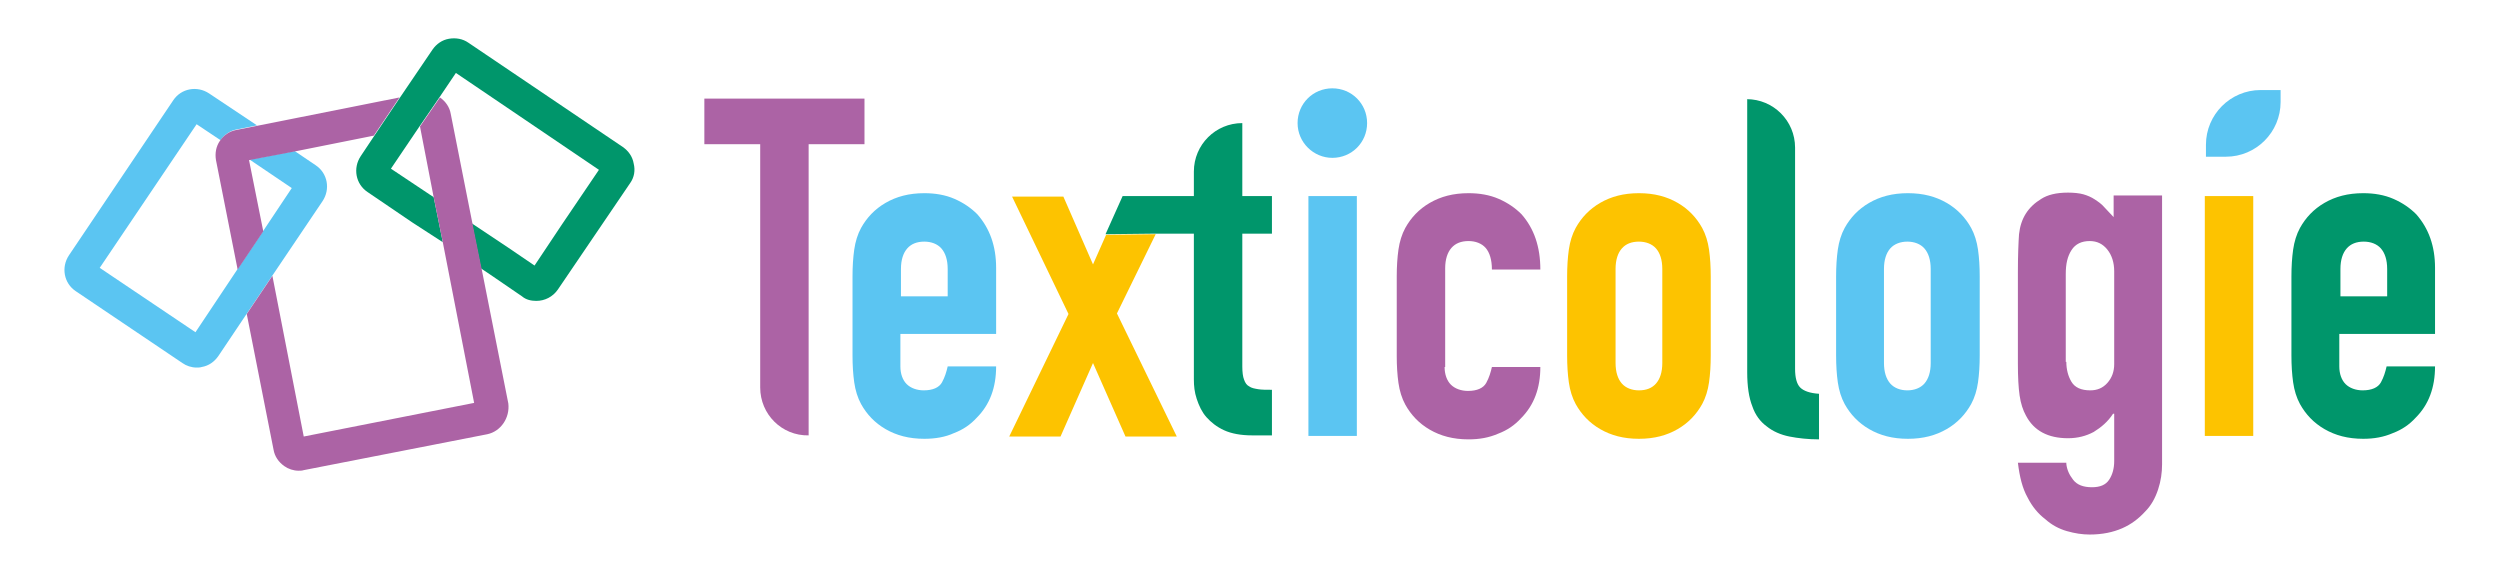 <?xml version="1.0" encoding="utf-8"?>
<!-- Generator: Adobe Illustrator 28.2.0, SVG Export Plug-In . SVG Version: 6.00 Build 0)  -->
<svg version="1.1" id="Calque_1" xmlns="http://www.w3.org/2000/svg" xmlns:xlink="http://www.w3.org/1999/xlink" x="0px" y="0px"
	 viewBox="0 0 438.7 100.7" style="enable-background:new 0 0 438.7 100.7;" xml:space="preserve">
<style type="text/css">
	.st0{fill:#00966B;}
	.st1{fill:#5BC5F2;}
	.st2{fill:#AC63A5;}
	.st3{fill:#FDC300;}
</style>
<g>
	<g>
		<g>
			<g>
				<g>
					<path class="st0" d="M110.6,32.1l-7.2,10.6l-5.5,8.1c-0.9,1.3-2.3,2-3.8,2c-0.9,0-1.8-0.2-2.5-0.8l-5.7-3.9l-1.5-1l-1.6-7.9
						l6.3,4.2l4.7,3.2l4.8-7.2l6.5-9.6L80,12.8l-2.9,4.3l-3.5,5.1l-5,7.4l6.9,4.6l0.6,0.4l1.6,7.9L72.3,39l-7.8-5.3
						c-2.1-1.4-2.6-4.2-1.2-6.3l2.4-3.6l4.5-6.7h0l5.7-8.4c0.7-1,1.7-1.7,2.9-1.9c1.2-0.2,2.4,0,3.4,0.7l27.1,18.3
						c1,0.7,1.7,1.7,1.9,2.9C111.5,29.9,111.3,31.1,110.6,32.1z"/>
				</g>
				<g>
					<path class="st1" d="M56.6,35.3l-8.9,13.2l-4.5,6.7l-4.9,7.3c-0.7,1-1.7,1.7-2.9,1.9c-0.3,0.1-0.6,0.1-0.9,0.1
						c-0.9,0-1.8-0.3-2.5-0.8L13.3,51.1c-2.1-1.4-2.6-4.2-1.2-6.3l18.3-27.2c1.4-2.1,4.2-2.6,6.3-1.2l8.4,5.6l-3.5,0.7
						c-1.2,0.2-2.2,0.9-2.9,1.9l-4.2-2.8L17.5,47l16.8,11.3l7.4-11.1l4.5-6.7l5-7.5l-7.4-5l7.9-1.5l3.7,2.5
						C57.5,30.4,58,33.2,56.6,35.3z"/>
				</g>
				<g>
					<path class="st2" d="M45,22.1l-3.5,0.7c-1.2,0.2-2.2,0.9-2.9,1.9c0,0,0,0,0,0c-0.7,1-0.9,2.2-0.7,3.4l3.8,19.2l4.5-6.7
						l-2.5-12.5l0,0l7.9-1.5l14-2.8l4.5-6.7L45,22.1z"/>
					<path class="st2" d="M85.5,76.2l-32.2,6.3c-0.3,0.1-0.6,0.1-0.9,0.1c-0.9,0-1.8-0.3-2.5-0.8c-1-0.7-1.7-1.7-1.9-2.9l-4.7-23.8
						l4.5-6.7l5.5,28.2l29.9-5.9l-5.5-28.2l-1.6-7.9l-2.4-12.4h0l3.5-5.1c1,0.7,1.7,1.7,1.9,2.9l3.8,19.2l1.6,7.9l4.7,23.7
						C89.5,73.3,87.9,75.7,85.5,76.2z"/>
				</g>
			</g>
			<g>
				<path class="st2" d="M133.4,68V25.3h-9.8v-8h28.1v8h-9.8v51.1h0C137.2,76.5,133.4,72.7,133.4,68z"/>
				<path class="st1" d="M174.8,58.6H158v5.7c0,1.3,0.4,2.4,1.1,3.1c0.7,0.7,1.8,1.1,3,1.1c1.6,0,2.7-0.5,3.2-1.4
					c0.5-0.9,0.8-1.9,1-2.8h8.5c0,3.7-1.1,6.7-3.4,9c-1.1,1.2-2.4,2.1-4,2.7c-1.5,0.7-3.3,1-5.2,1c-2.7,0-4.9-0.6-6.8-1.7
					c-1.9-1.1-3.3-2.6-4.3-4.4c-0.6-1.1-1-2.4-1.2-3.8c-0.2-1.4-0.3-3-0.3-4.7V48.5c0-1.7,0.1-3.3,0.3-4.7c0.2-1.4,0.6-2.7,1.2-3.8
					c1-1.8,2.4-3.3,4.3-4.4c1.9-1.1,4.1-1.7,6.8-1.7c1.9,0,3.7,0.3,5.3,1c1.6,0.7,2.9,1.6,4,2.7c2.2,2.5,3.3,5.6,3.3,9.4V58.6z
					 M158,52h8.3v-4.8c0-1.6-0.4-2.8-1.1-3.6c-0.7-0.8-1.8-1.2-3-1.2c-1.3,0-2.3,0.4-3,1.2c-0.7,0.8-1.1,2-1.1,3.6V52z"/>
				<path class="st3" d="M196,55l6.8-13.9l-8.7,0.1l-2.3,5.2l-5.2-11.9h-9l9.9,20.6l-10.4,21.5h9l5.7-12.9l5.7,12.9h9L196,55z"/>
				<path class="st0" d="M218,41v23.3c0,1,0.1,1.8,0.3,2.3c0.2,0.6,0.5,1,0.9,1.2c0.4,0.3,1,0.4,1.6,0.5c0.6,0.1,1.4,0.1,2.4,0.1v8
					h-3.5c-1.9,0-3.6-0.3-4.9-0.9c-1.3-0.6-2.3-1.4-3.1-2.3c-0.8-0.9-1.3-2-1.7-3.2c-0.4-1.2-0.5-2.3-0.5-3.4V41l-6.8,0l-8.7,0.1
					l3-6.7h12.5v-4.3c0-4.7,3.8-8.5,8.5-8.5v12.8h5.2V41H218z"/>
				<path class="st1" d="M229.6,76.5V34.4h8.5v42.1H229.6z"/>
				<path class="st2" d="M253.5,64.4c0,1.3,0.4,2.4,1.1,3.1c0.7,0.7,1.8,1.1,3,1.1c1.6,0,2.7-0.5,3.2-1.4c0.5-0.9,0.8-1.9,1-2.8h8.5
					c0,3.7-1.1,6.7-3.4,9c-1.1,1.2-2.4,2.1-4,2.7c-1.6,0.7-3.3,1-5.2,1c-2.7,0-4.9-0.6-6.8-1.7c-1.9-1.1-3.3-2.6-4.3-4.4
					c-0.6-1.1-1-2.4-1.2-3.8c-0.2-1.4-0.3-3-0.3-4.7V48.5c0-1.7,0.1-3.3,0.3-4.7c0.2-1.4,0.6-2.7,1.2-3.8c1-1.8,2.4-3.3,4.3-4.4
					c1.9-1.1,4.1-1.7,6.8-1.7c1.9,0,3.7,0.3,5.3,1c1.6,0.7,2.9,1.6,4,2.7c2.2,2.5,3.3,5.7,3.3,9.7h-8.5c0-1.7-0.4-3-1.1-3.8
					c-0.7-0.8-1.8-1.2-3-1.2c-1.3,0-2.3,0.4-3,1.2c-0.7,0.8-1.1,2-1.1,3.6V64.4z"/>
				<path class="st3" d="M275,48.5c0-1.7,0.1-3.3,0.3-4.7c0.2-1.4,0.6-2.7,1.2-3.8c1-1.8,2.4-3.3,4.3-4.4c1.9-1.1,4.1-1.7,6.8-1.7
					s4.9,0.6,6.8,1.7c1.9,1.1,3.3,2.6,4.3,4.4c0.6,1.1,1,2.4,1.2,3.8c0.2,1.4,0.3,3,0.3,4.7v13.9c0,1.7-0.1,3.3-0.3,4.7
					c-0.2,1.4-0.6,2.7-1.2,3.8c-1,1.8-2.4,3.3-4.3,4.4c-1.9,1.1-4.1,1.7-6.8,1.7s-4.9-0.6-6.8-1.7c-1.9-1.1-3.3-2.6-4.3-4.4
					c-0.6-1.1-1-2.4-1.2-3.8c-0.2-1.4-0.3-3-0.3-4.7V48.5z M283.5,63.7c0,1.6,0.4,2.8,1.1,3.6c0.7,0.8,1.8,1.2,3,1.2
					c1.3,0,2.3-0.4,3-1.2c0.7-0.8,1.1-2,1.1-3.6V47.2c0-1.6-0.4-2.8-1.1-3.6c-0.7-0.8-1.8-1.2-3-1.2c-1.3,0-2.3,0.4-3,1.2
					c-0.7,0.8-1.1,2-1.1,3.6V63.7z"/>
				<path class="st0" d="M306.5,17.4L306.5,17.4c4.7,0,8.5,3.8,8.5,8.5v38.8c0,1.6,0.3,2.7,0.9,3.3c0.6,0.6,1.7,1,3.3,1.1v8
					c-1.9,0-3.7-0.2-5.2-0.5c-1.5-0.3-2.9-0.9-4-1.8c-1.1-0.8-2-2-2.5-3.5c-0.6-1.5-0.9-3.5-0.9-6V17.4z"/>
				<path class="st1" d="M322.2,48.5c0-1.7,0.1-3.3,0.3-4.7c0.2-1.4,0.6-2.7,1.2-3.8c1-1.8,2.4-3.3,4.3-4.4c1.9-1.1,4.1-1.7,6.8-1.7
					c2.7,0,4.9,0.6,6.8,1.7c1.9,1.1,3.3,2.6,4.3,4.4c0.6,1.1,1,2.4,1.2,3.8c0.2,1.4,0.3,3,0.3,4.7v13.9c0,1.7-0.1,3.3-0.3,4.7
					c-0.2,1.4-0.6,2.7-1.2,3.8c-1,1.8-2.4,3.3-4.3,4.4c-1.9,1.1-4.1,1.7-6.8,1.7c-2.7,0-4.9-0.6-6.8-1.7c-1.9-1.1-3.3-2.6-4.3-4.4
					c-0.6-1.1-1-2.4-1.2-3.8c-0.2-1.4-0.3-3-0.3-4.7V48.5z M330.6,63.7c0,1.6,0.4,2.8,1.1,3.6c0.7,0.8,1.8,1.2,3,1.2s2.3-0.4,3-1.2
					c0.7-0.8,1.1-2,1.1-3.6V47.2c0-1.6-0.4-2.8-1.1-3.6c-0.7-0.8-1.8-1.2-3-1.2s-2.3,0.4-3,1.2c-0.7,0.8-1.1,2-1.1,3.6V63.7z"/>
				<path class="st2" d="M362.6,81.4c0.1,1,0.5,1.9,1.2,2.8c0.7,0.9,1.8,1.3,3.3,1.3c1.4,0,2.4-0.4,3-1.3c0.6-0.9,0.9-2,0.9-3.3
					v-8.3h-0.2c-0.9,1.4-2.1,2.4-3.4,3.2c-1.3,0.7-2.8,1.1-4.5,1.1c-3.5,0-6-1.3-7.4-4c-0.5-0.9-0.9-2.1-1.1-3.5
					c-0.2-1.4-0.3-3.2-0.3-5.6v-16c0-3,0.1-5.3,0.2-6.7c0.3-2.8,1.6-4.8,3.9-6.2c1.1-0.7,2.6-1.1,4.7-1.1c1,0,2,0.1,2.7,0.3
					c0.7,0.2,1.4,0.5,2,0.9c0.6,0.4,1.2,0.8,1.7,1.4c0.5,0.5,1,1.1,1.6,1.7v-3.8h8.5v47.2c0,1.4-0.2,2.9-0.7,4.4
					c-0.5,1.5-1.2,2.8-2.3,3.9c-1.1,1.2-2.4,2.2-4,2.9c-1.6,0.7-3.5,1.1-5.7,1.1c-1.3,0-2.6-0.2-4-0.6s-2.7-1.1-3.8-2.1
					c-1.2-0.9-2.3-2.2-3.1-3.8c-0.9-1.6-1.4-3.6-1.7-6.1H362.6z M362.6,63.5c0,1.3,0.3,2.5,0.9,3.5c0.6,1,1.7,1.5,3.3,1.5
					c1.2,0,2.2-0.4,3-1.3c0.8-0.9,1.2-2,1.2-3.3V47.6c0-1.5-0.4-2.8-1.2-3.8c-0.8-1-1.8-1.5-3.1-1.5c-1.4,0-2.5,0.5-3.2,1.6
					c-0.7,1.1-1,2.4-1,4.2V63.5z"/>
				<path class="st3" d="M386.9,76.5V34.4h8.5v42.1H386.9z"/>
				<path class="st0" d="M427.3,58.6h-16.8v5.7c0,1.3,0.4,2.4,1.1,3.1s1.8,1.1,3,1.1c1.6,0,2.7-0.5,3.2-1.4c0.5-0.9,0.8-1.9,1-2.8
					h8.5c0,3.7-1.1,6.7-3.4,9c-1.1,1.2-2.4,2.1-4,2.7c-1.6,0.7-3.3,1-5.2,1c-2.7,0-4.9-0.6-6.8-1.7c-1.9-1.1-3.3-2.6-4.3-4.4
					c-0.6-1.1-1-2.4-1.2-3.8c-0.2-1.4-0.3-3-0.3-4.7V48.5c0-1.7,0.1-3.3,0.3-4.7c0.2-1.4,0.6-2.7,1.2-3.8c1-1.8,2.4-3.3,4.3-4.4
					c1.9-1.1,4.1-1.7,6.8-1.7c1.9,0,3.7,0.3,5.3,1c1.6,0.7,2.9,1.6,4,2.7c2.2,2.5,3.3,5.6,3.3,9.4V58.6z M410.6,52h8.3v-4.8
					c0-1.6-0.4-2.8-1.1-3.6c-0.7-0.8-1.8-1.2-3-1.2c-1.3,0-2.3,0.4-3,1.2c-0.7,0.8-1.1,2-1.1,3.6V52z"/>
			</g>
		</g>
	</g>
	<path class="st1" d="M387.1,27.5v-2.1c0-5.3,4.3-9.6,9.6-9.6h3.5v2.1c0,5.3-4.3,9.6-9.6,9.6H387.1z"/>
	<path class="st1" d="M227.7,21.6L227.7,21.6c0-3.4,2.7-6.1,6.1-6.1h0c3.4,0,6.1,2.7,6.1,6.1v0c0,3.4-2.7,6.1-6.1,6.1h0
		C230.5,27.7,227.7,25,227.7,21.6z"/>
</g>
</svg>
